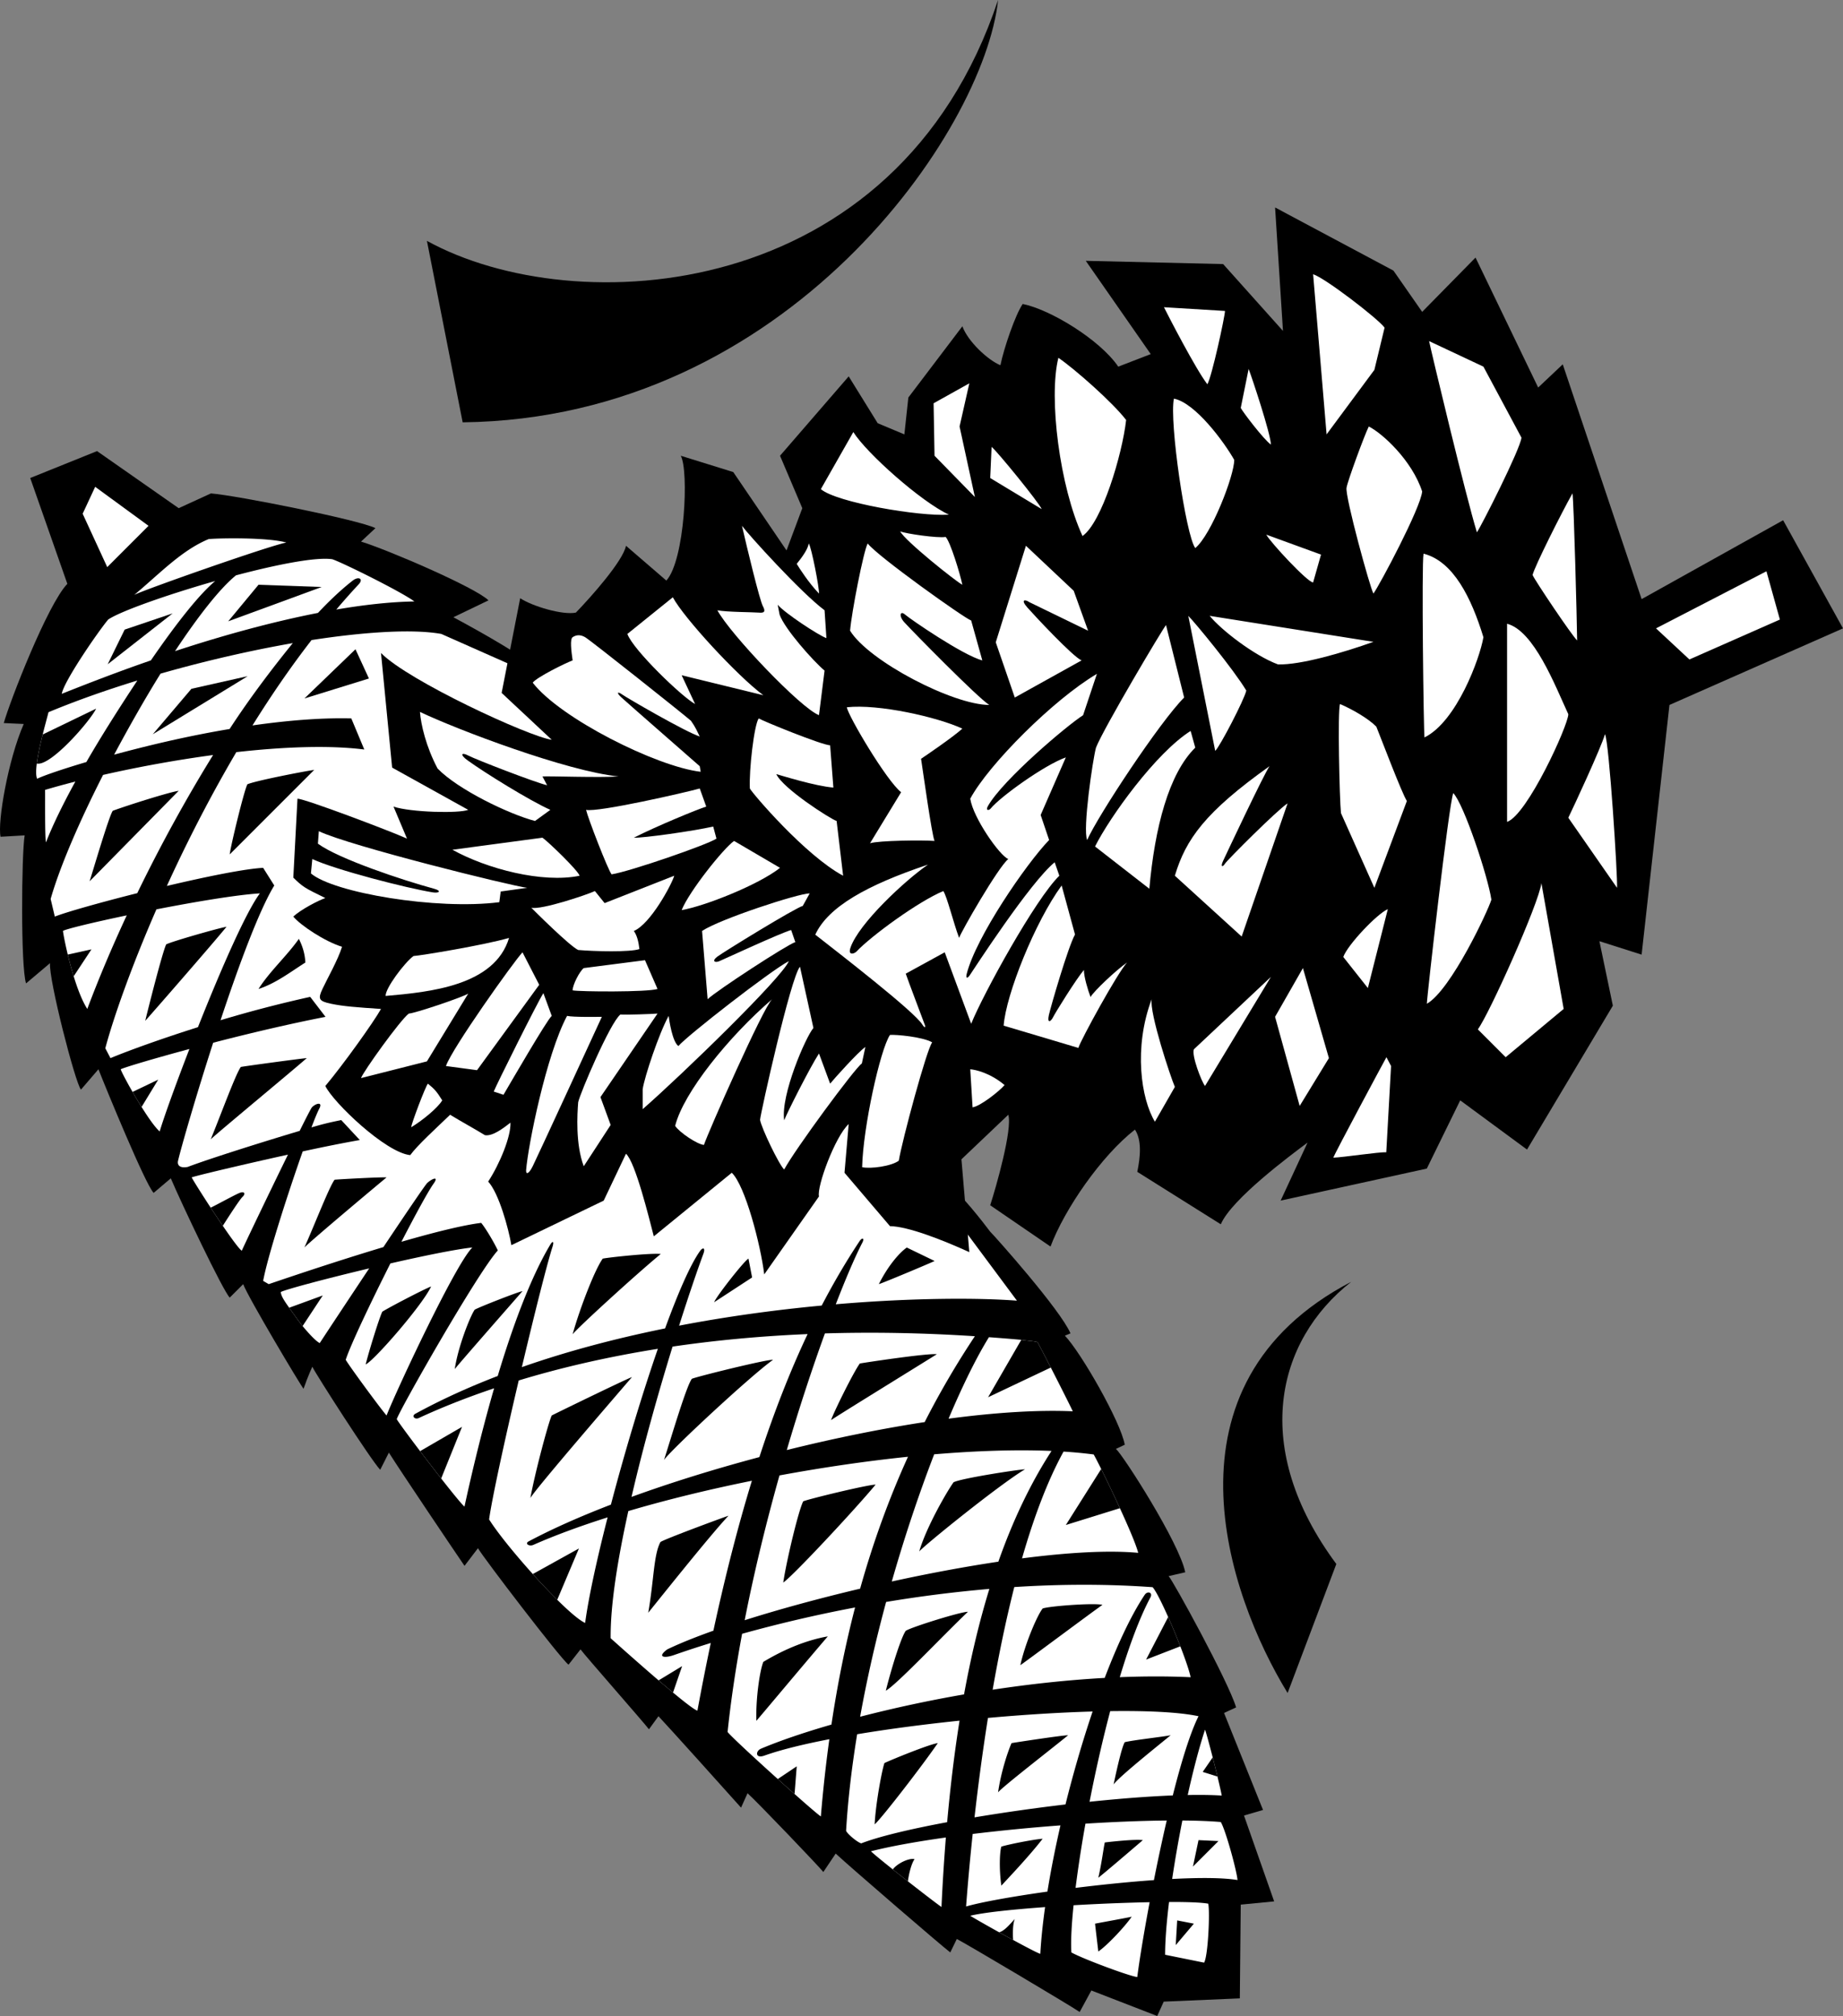 <svg xmlns="http://www.w3.org/2000/svg" width="397.216" height="434.398"><rect width="100%" height="100%" fill="#808080" stroke="none"/><path d="M92.013 51.898 99.716 91c70.14-.793 112.414-62.887 115.398-91-21.851 65.605-91.36 69.39-123.101 51.898m185.5 312.902 10.5-27.8c-18.489-24.93-13.079-48.008 3.203-60.8-42.285 22.081-26.707 67.386-13.703 88.6m-64.098-99.402c1.14 1.125 15.113 16.801 17.3 21.903l-1.202.5c3.496 3.672 12.039 18.574 12.902 23.5l-1.902.898c1.484 1.25 13.687 20.25 14.937 26.586l-3.586.828c.836.75 12.914 22.754 14.55 28.285l-2.6 1.2L272.215 390l-4.102 1.2 6.5 18.5-7.2.698-.198 20.2-16.403.703-1.398 3.097-14.2-5.5-2.515 4.633c-2.336-1.582-24.766-14.89-26.484-15.73l-1.403 2.898c-1.882-1.418-21.71-18.508-24.699-21.3l-2.664 3.968c-.918-1.168-14.172-15.035-16.336-16.969l-1.398 3.102c-1.567-1.785-16.774-18.668-17.801-19.7l-2.05 2.817c-.915-1.25-13.665-15.75-14.75-17.219l-2.587 3.301c-1.75-1.332-18.5-23.25-19.515-25.101l-2.899 3.8c-2.125-3.097-13.828-20.46-16.3-24.398l-1.868 3.7c-2.015-2.102-13.914-20.665-14.633-22.2 0 0-.89 1.871-1.89 4.738-.45-.398-12.059-19.875-13.008-22.539l-2.902 2.899c-1.45-1.45-10.403-20.278-12.7-25.7l-3.699 3.137c-1.754-1.758-10.254-22.457-11.898-26.637l-3.77 4.387c-1.25-1.5-6.98-23.773-6.664-27.25l-5.168 4.363c-1.18-3.636-.976-27.847-.3-31.898l-5.2.3c-.66-3.284 1.613-16.538 5-24.3l-4.3-.2c1.285-4.605 9.417-25.562 13.699-30l-8-22.8 14.402-5.8 17.598 12.3 6.945-3.18c5.422.418 31.902 5.688 35.457 7.48l-3.102 2.9c5.72 1.75 24.711 9.91 27.465 12.663L97.716 133c6.898 3.7 15.148 8.45 18.648 11.45l-4 2c3.649 1.585 21.5 12.25 24.5 14.75l-4.25 1.5c4.75 2.75 13.18 9.788 14.863 12.347l-2.812 1.805c2.5 1.75 19.414 15.398 21.914 17.898l-3.75 1.75c2.324 2.84 14.46 14.238 16.96 16.238l-2.44 2.274c2.94 2.226 12.87 14.578 16.046 16.824l-2.824 1.996c3.5 1.75 13.043 17.867 15.543 19.367l-2 1.75c3 2.25 7.774 8.414 9.3 10.45"/><path fill="#fff" d="m17.813 110.7 2.7-5.802 11.5 8.403-8.899 8.898-5.3-11.5m43.902 6.199c-3.91.758-31.32 10.41-32.801 11.301 5.445-4.523 10.18-9.617 16.07-12.043 2.774-.23 12.668-.36 16.73.742M32.513 142.3c-6.461 2.227-12.68 4.606-19.2 7.2.438-2.691 7.883-13.48 10-16 2.536-1.75 12.614-5.328 23.067-8.305-3.438 2.89-8.238 8.934-13.867 17.106m43.492-17.188c1.308-1.015 2.394-.375 1.304.79a154.554 154.554 0 0 0-4.828 5.44c6.164-1.058 11.852-1.667 16.832-1.745-2.867-2.125-15.671-8.453-17.699-9.098-3.523-.523-11.906 1.129-20.75 3.469-3.437 2.777-8.137 8.781-13.14 16.336 10.77-3.547 21.277-6.375 30.808-8.239 2.61-2.773 5.121-5.12 7.473-6.953M9.915 181.5c1.312-3.406 3.574-8.094 6.324-13.09a170.76 170.76 0 0 0-6.523 1.79c.027 1.687-.067 10.41.199 11.3m1 12.2c2-7.024 6.328-16.97 11.3-26.727a273.276 273.276 0 0 1 23.712-4.286c-5.727 9.258-11.317 19.407-16.344 29.766-8.066 2.031-15.29 4.074-17.77 5.047l-.898-3.8m4.965 16.663a80.401 80.401 0 0 1-1.27-4.66c-.629-2.601-1.004-4.668-1.039-5.121.781-.441 6.535-1.832 13.746-3.344-3.136 6.739-6.011 13.52-8.504 20.16-1.105-1.714-2.105-4.347-2.933-7.035m6.816 15.512c1.719-6.445 5.485-17.254 11.016-29.934 8.363-1.629 17.265-3.129 22.3-3.441-3.074 4.121-8.609 16.89-13.347 28.828-7.637 2.418-14.785 4.973-18.852 6.672l-1.117-2.125"/><path fill="#fff" d="m110.934 143.61-1.843 1.456 20.168 14.176-2.524 2.184 16.977 12.605-2.86 2.184 20.84 17.816-2.687 2.524 16.304 15.797-2.351 1.683 15.46 16.973-2.519 1.683 15.125 18.825-2.351 1.175 20.504 27.57c-7.977-.62-22.16-.66-39.043.778 2.258-5.844 4.242-10.406 5.699-13.23.566-1.094-.02-1.211-.594-.344-2.86 4.308-5.566 8.914-8.137 13.848-9.668.906-20.12 2.296-30.738 4.332 2.098-6.61 3.969-12.067 5.227-15.465.5-1.344-.102-1.48-.727-.606-2.062 2.89-4.715 8.985-7.52 16.664-10.382 2.106-20.867 4.836-30.87 8.34 2.718-11.484 5.437-22.281 6.593-25.887.375-1.168.098-1.468-.515-.43-4.356 7.344-8.196 17.962-11.278 28.223-6.144 2.364-12.066 5.04-17.613 8.067-1.11.496-.297 1.406.582 1.004 4.758-2.203 10.18-4.375 16.25-6.414-3.07 10.605-5.293 20.472-6.387 25.492-.562-.461-2.62-2.988-5.023-6.055a496.256 496.256 0 0 1-4.54-5.894c-2.546-3.356-4.687-6.266-5.03-6.883.363-1.567 17.402-31.574 21.78-36.364-.632-1.378-2.394-4.464-3.577-5.937-3.977.477-10.399 2.11-17.196 4.07 3.047-5.906 5.774-10.902 6.907-12.492 1.273-1.785-.344-1.094-1.336-.183-.43.394-4.7 6.703-9.461 13.824-11.899 3.57-23.738 7.664-24.715 7.98l-1.2-.699c.954-5.207 5.247-18.617 8.528-27.902 4.54-.98 8.305-1.743 12.305-2.45l-4-4.3c-2.926.586-4.344.972-6.422 1.578.73-1.926 1.32-3.348 1.672-4.012.886-1.664-.836-1.125-1.578-.3-.188.21-1.207 2.195-2.637 5.062-7.441 2.219-19.332 5.945-24.133 7.77-1.75.327-2.336-.41-2.05-1.442.679-2.863 3.753-13.578 7.542-25.324 7.867-2.04 16.305-4.032 24.215-5.578l-3.3-4.301a269.29 269.29 0 0 0-19.325 5.031c3.926-11.812 8.332-23.719 11.582-29.031L56.716 187c-3.883.188-12.23 1.887-20.754 3.898 4.176-9.14 9.195-19.027 14.972-28.832 10.153-1.14 19.973-1.527 27.579-.566l-2.797-6.7c-6.559-.167-13.914.458-21.301 1.512 3.977-6.378 8.14-12.472 12.73-18.394 11.61-1.79 21.914-2.414 27.97-1.32l15.82 7.011"/><path fill="#fff" d="M30.513 238.523a101.288 101.288 0 0 1-1.942-3.238c-1.375-2.39-2.437-4.445-2.558-4.887.882-.437 7.125-2.296 14.812-4.367-3.07 7.934-5.558 14.883-6.41 17.77-.984-.86-2.461-2.969-3.902-5.278M9.169 158.395c-.5 2.035-1.004 4.289-1.238 6.125-.188 1.472-.207 2.675.082 3.28 1.308-.655 5.46-2.081 10.601-3.6 3.254-5.653 7.297-11.985 10.985-17.563-6.747 2.07-13.258 4.37-19.145 6.824-.23.926-.758 2.812-1.285 4.934m53.937-19.821c-9.093 1.586-18.941 3.844-28.504 6.578-3.308 5.313-6.89 11.625-10 17.453 7.196-1.94 15.586-3.972 24.887-5.527 4.403-6.77 9.348-13.246 13.617-18.504M45.407 260.223a262.78 262.78 0 0 0 2.613 3.91c1.872 2.742 3.543 5.031 4.094 5.367.434-1.04 5.738-12.113 9.95-20.707-9.255 2.039-20.02 4.582-20.75 4.906.238.504 2.027 3.367 4.093 6.524M83.313 305c2.086-5.32 14.895-32.754 18.5-36.2-3.593.384-10.507 1.798-17.671 3.438-4.32 8.575-8.645 17.68-9.63 20.762.77 1.363 7.587 10.633 8.801 12m-20.984-23.215c.715 1.012 2.094 2.98 2.89 3.945 1.493 1.81 2.95 3.317 3.696 3.668.477-.746 5.437-8.261 10.656-16.093-9.316 2.215-17.949 4.515-19.058 5.093.074.766.507 1.543 1.816 3.387m82.727 82.918a310.474 310.474 0 0 1-2.993-2.523c-4.703-4.028-9.761-8.567-10.449-9.18-.082-7.055 1.488-16.89 3.809-27.406 8.238-2.43 17.289-4.645 26.629-6.531-2.996 9.785-5.75 20.511-8.297 32.308-3.93 1.399-7.309 2.758-9.942 4.027-2.3 1.704-.613 1.946 1.426 1.23a213.881 213.881 0 0 1 7.953-2.608 593.066 593.066 0 0 0-2.879 14.578c-.59-.141-2.675-1.754-5.257-3.895m-24.957-19.993a135.47 135.47 0 0 1-5.266-5.542c-3.895-4.324-7.652-8.95-9.418-11.77.613-4.503 3.418-17.312 6.383-29.945 8.785-2.668 18.781-5.031 29.988-6.816-3.543 10.226-7.195 22.457-10.117 33.57-6.758 2.605-12.832 5.3-17.856 7.992-.675.5.305 1.055 1.13.688 4.66-2.059 10.074-4.051 16.015-5.934-2.348 9.172-4.129 17.375-4.844 22.746-1.219-.531-3.441-2.441-6.015-4.988m106.375-50.043c1.843 3.59 3.953 7.777 4.742 9.43-7.664-.336-16.86.277-26.774 1.593 3.137-7.41 6.153-13.464 8.703-17.558 2.301.168 4.618.351 6.97.566.835.164 2.75.25 3.5.5.503.906 1.62 3.051 2.859 5.469m10.863 21.863a314.61 314.61 0 0 1 4.031 8.446c1.832 3.984 3.504 7.875 3.945 9.62-6.453-.597-15.242-.074-25.039 1.192 2.492-8.68 5.45-16.648 8.95-23.008a96.89 96.89 0 0 1 6.492.617c.215.352.812 1.512 1.62 3.133m14.434 31.899a143.455 143.455 0 0 1 2.621 6.308c1.079 2.774 1.938 5.282 2.223 6.66-4.96-.23-10.09-.214-15.273-.008 2.058-6.824 4.297-12.859 6.601-17.187.586-1.102-.636-1.45-1.226-.563-2.86 4.278-5.824 10.57-8.625 17.907-8.07.445-16.242 1.343-24.149 2.543 1.293-7.383 2.836-14.914 4.664-22.121 9.782-.625 19.82-.692 29.809.03.648.68 1.96 3.29 3.355 6.43m6.543 21.371c-1.812 3.63-3.738 9.919-5.546 17.071-5.364.211-11.532.692-17.938 1.363 1.262-6.476 2.77-13.183 4.45-19.53 8.097-.11 14.866.214 19.034 1.097m3.055 8.875c.352 1.383.711 2.824 1.023 4.117.461 1.906.825 3.496.922 4.105-2.097-.136-4.582-.168-7.328-.117 1.203-5.414 2.5-10.367 3.73-14.082.22.531.923 3.13 1.653 5.977m5.348 26.422c-3.14-.52-8.2-.532-14.082-.227a263.44 263.44 0 0 1 2.199-12.601c3.18.023 5.996.128 8.281.328 1.086 1.851 3.45 10.566 3.602 12.5m-7.203 17.8-8.399-1.699c0-3.066.317-7.012.848-11.37 3.972-.013 7.043.1 8.453.37.383 1.918-.05 11.332-.902 12.7m-28.598-2.199c-.152-2.329.023-5.856.469-10.169a446.298 446.298 0 0 1 16.394-.656c-1.281 6.824-2.242 12.742-2.664 16.125-1.5-.117-11.664-3.883-14.2-5.3m-12.542-2.677c-.988-.535-2.02-1.101-3.02-1.66-2.753-1.527-5.304-2.984-6.238-3.562 2.676-.684 8.89-1.344 16.13-1.871-.5 3.582-.86 6.976-1.028 10.07-.5-.125-3-1.43-5.844-2.977m-22.692-12.644a776.314 776.314 0 0 1-3.261-2.574c-2.34-1.868-4.266-3.442-4.703-3.907 4.277-1.086 9.883-2.09 16.144-2.968-.398 4.957-.71 9.953-.945 14.968-.504-.308-3.816-2.843-7.234-5.52m-13.325-10.886c.399-6.781 1.235-13.777 2.383-20.808 6.781-1.13 14.363-2.125 22.07-2.926-1.132 7.129-2.007 14.449-2.671 21.875-8.032 1.496-14.739 3.097-18.524 4.566-1-.332-3-2.082-3.258-2.707m-11.106-7.929a546.03 546.03 0 0 1-3.616-3.227c-4.903-4.41-10.04-9.164-10.82-10.137.722-6.922 1.804-14.039 3.128-21.16a297.666 297.666 0 0 1 24.348-5.672c-2.102 8.106-3.785 16.504-5.094 25.235-6.023 1.738-11.207 3.52-15.176 5.191-1.207.508-1.277 2.207.723 1.496 3.465-1.238 8.309-2.434 14.004-3.535-.75 5.418-1.36 10.96-1.832 16.644-.57-.378-2.84-2.332-5.664-4.836m55.383-73.922c-4.621 7.122-8.39 15.153-11.461 23.864-7.414 1.105-15.242 2.578-22.965 4.266 2.82-9.891 5.976-19.215 9.133-27.403 9.133-.765 17.754-1.05 25.293-.726m-16.524-24.719a185.963 185.963 0 0 0-10.82 18.5c-9.602 1.469-19.734 3.547-29.719 6.027 2.746-9.332 5.594-17.898 8.219-25.133 10.105-.304 20.887-.136 32.32.606m-74 34.625c2.559-11.063 5.836-22.633 8.844-32.39 8.96-1.313 18.668-2.255 29.105-2.696-3.761 7.965-7.21 16.75-10.394 26.508-9.66 2.57-19.055 5.488-27.555 8.578m24.39 26.566c2.09-10.664 4.708-21.27 7.497-31.195 9.258-1.711 18.66-3.09 27.7-4.023-4.134 9.09-7.548 18.539-10.317 28.425-8.946 2.114-17.52 4.461-24.88 6.793m24.884 20.797c1.5-8.344 3.422-16.687 5.597-24.73a281.18 281.18 0 0 1 22.254-2.809c-2.222 7.219-4.015 14.832-5.457 22.727a284.762 284.762 0 0 0-22.394 4.812m27.546.258c7.82-.703 15.575-1.184 22.555-1.383-2.152 6.36-4.144 13.203-5.844 20.027a417.01 417.01 0 0 0-19.605 2.782c.73-6.48 1.684-13.801 2.895-21.426m-4.715 40.629a517.79 517.79 0 0 1 1.425-15.629 417.778 417.778 0 0 1 18.915-1.844c-1.122 4.887-2.075 9.7-2.809 14.266-7.77 1.094-14.363 2.289-17.531 3.207m23.597-4.007a268.781 268.781 0 0 1 2.13-13.837c6.269-.394 12.277-.633 17.515-.68a413.196 413.196 0 0 0-2.754 12.84c-5.418.383-11.29.985-16.89 1.676"/><path d="M65.813 207.398c-3.3 2.102-6.398 4.5-10.097 5.7 2.398-3.797 6.097-7.098 8.699-10.797.8 1.597 1.3 3.199 1.398 5.097M55.716 126l13.613.484-20.14 7.391zm-28.848 9.664 10.344-3.5-14 10.965zm14.387 12.754 12.133-2.723-20.454 12.52zm24.359 2.082 11-10.602 2.899 6.301zm-56.633 7.871 11.735-5.672c-1.313 2.715-9.867 12.524-12.785 11.82.234-1.835.738-4.09 1.238-6.124M24.313 174.7c3.141-1.16 12.16-4.016 14.2-4.302l-19.2 19.5c.512-1.554 4.235-14.27 5-15.199m29-5.699c1.63-.754 12.633-2.883 14.403-3.102l-18.203 18.2c.14-1.543 3.02-13.52 3.8-15.098m-17.5 34.5c.93-.57 11.618-3.61 13-3.8-2.66 3.308-16.582 19.253-17.511 20.26.62-2.565 3.66-14.648 4.511-16.46m-21.203 2.203c.352 1.45.778 3.063 1.27 4.66l3.832-5.8-5.29 1.167m14.149 29.555c.606 1.05 1.27 2.168 1.942 3.238l3.586-5.886-5.528 2.648m23.344-5.387c1.066-.195 12.773-1.793 14.2-1.898-3.243 2.848-19.575 16.363-20.7 17.5 1.984-4.773 5.418-14.215 6.5-15.602m-6.508 30.325a262.78 262.78 0 0 0 2.613 3.91s3.512-5.555 4.247-6.238c.73-.684.414-1.23-.555-.88-.969.352-4.95 2.567-6.305 3.208m26.707-6.023c.559-.079 9.867-.59 11.2-.5-2.555 2.113-16.282 13.62-17.7 15.1 2.313-5.21 5.399-13.179 6.5-14.6m-9.785 27.585c.715 1.012 2.094 2.98 2.89 3.945l4.344-6.59-7.234 2.645m20.063.855c1.324-.855 8.757-4.742 10.523-5.44-1.813 3.964-12.313 16.023-14.102 16.8.704-2.883 2.957-10.113 3.579-11.36m19.921-.44c1-.571 9.184-3.778 10.301-4-1.758 2.03-13.367 15.238-14.601 16.8.71-4.816 3.304-11.375 4.3-12.8m27.602-11c1.55-.302 10.387-1.235 12.5-1-5.117 4.198-17.719 15.702-19 17.3 1.594-5.715 4.871-14.137 6.5-16.3m-39.371 41.484a496.256 496.256 0 0 0 4.539 5.894l4.496-11.129-9.035 5.235M118.915 305c.918-.488 15.504-7.582 17.293-8.281-2.723 3.187-21.078 24.402-21.895 26.082.977-5.473 3.95-16.52 4.602-17.801m-4.082 34.168a135.47 135.47 0 0 0 5.266 5.543l4.675-11.055-9.941 5.512m34.281-42.07c1.012-.457 15.945-4.164 17.5-4.098-4.898 3.484-22.426 19.805-23.5 21.598 1.727-5.438 4.832-15.95 6-17.5m-6.762 35.16c1.176-.73 12.993-5.094 14.66-5.66-4.085 4.336-15.89 19.191-17.296 20.902 1.234-7.078 1.156-12.523 2.636-15.242m-.289 29.922c1.032.879 2.047 1.738 2.993 2.523l1.96-5.695-5.132 3.11m12.031-81.52 8.187-5.344-.789-4.055c-.843.399-6.879 8.059-7.398 9.399m41.527-11.785 6 2.898c-2.316 1.039-10.925 4.644-12.027 4.988 2.008-4.012 4.469-6.812 6.027-7.887M179.114 306c1.535-1.063 16.664-10.371 22.8-14.2-1.952-.253-15.39 1.778-16.6 2-1.434 1.985-5.598 10.438-6.2 12.2m41-17.3c.836.163 2.75.25 3.5.5.504.905 1.621 3.05 2.86 5.468l-13.512 6.402 7.152-12.37m-47 34.8c1.121-.496 13.902-3.594 15.602-3.602-4.371 5.282-17.782 19.657-19.903 21.102.68-4.621 3.258-15.45 4.301-17.5m-8.601 34.598c4.914-2.965 9.64-4.746 13.902-5.5-4.57 5.32-14.023 16.617-15.402 18.203-.133-4.793.722-10.735 1.5-12.703m3.121 25.238a546.03 546.03 0 0 0 3.617 3.226l.465-5.964-4.082 2.738m24.785 19.469c1.039.824 2.156 1.707 3.262 2.574.171-1.5.75-3.86 1.433-4.781-1.183-.297-3.695.894-4.695 2.207m-1.805-22.907c1.442-.707 9.828-4.117 11.5-4.3-2.992 4.406-12.152 16.285-13.601 17.5.187-4.07 1.449-11.203 2.101-13.2m4.602-28.5c1.183-.789 11.925-4.144 13.398-4.097-5.45 5.176-15.41 15.758-17.7 17 1.52-5.992 3.427-11.723 4.302-12.903m10.297-32c1.46-.828 13.863-2.75 15.402-2.8-5.309 3.136-21.55 16.246-22.8 17.703 1.55-5.313 6.015-12.985 7.398-14.903m31.824-2.867a314.61 314.61 0 0 1 4.031 8.446l-11.652 3.62 7.62-12.066m-12.62 30.067c1.156-.5 10.953-1.254 12.898-.797-2.953 2.086-16.348 12.09-17.7 13 .981-4.535 3.642-10.77 4.802-12.203m-6.703 29c1.082-.192 10.71-1.66 12.203-1.7-3.567 2.918-13.961 10.954-15.102 12.301.649-4.558 2.195-9.02 2.899-10.601m-2.2 22.3c1.504-.472 6.73-1.523 8.903-1.699-2.653 3.48-7.528 8.633-8.903 10.102-.515-3.742-.336-7.305 0-8.403m-.461 18.465c1 .559 2.032 1.125 3.02 1.66-.121-.921-.129-3.46.344-4.523-1.008 1.035-2.14 2.52-3.364 2.863m20.661-1.863c1.37-.266 6.812-1.246 7.902-1.5-1.79 2.543-5.535 6.387-7.2 7.5-.378-3.242-.511-4.246-.702-6m2.101-17.5c1.602-.188 6.48-.727 8.2-.5-1.622 1.39-8.555 7.34-9.598 8.098.746-3.207 1.12-6.391 1.398-7.598m4.301-21.602c1.734-.449 8.187-1.152 9.898-1.5-2.8 2.297-11.222 9.028-12.3 10.602 1.023-4.883 1.914-8.34 2.402-9.102m9.355-26.968a143.455 143.455 0 0 1 2.621 6.308l-7.378 2.86 4.757-9.168m9.598 30.246c.352 1.383.711 2.824 1.023 4.117l-3.175-.992 2.152-3.125m-3.055 17.824 4.301.2-5.5 5.5zm-4.597 17.3 3.597.7-3.91 4.621zm0 0"/><path d="m353.813 129.098 30.5-17 12.903 23.3-37.403 16.5-6 53.801-9.097-2.898 2.898 13.898-18.5 31-14.398-10.601-7.203 14.703-31.5 6.898 5.8-12.5c-3.62 2.696-16.382 12.164-18.699 17.602l-18-11.301c.695-3.336.98-6.836-.5-9.102-7.262 5.66-15.18 17.141-18.2 25.2l-13-8.899c1.267-3.886 4.84-16.422 3.9-19.5l-10.098 9.602 1.699 20c-5.922-2.707-13.293-5.551-17.102-5.602l-9.8-11.5.902-10.5c-2.934 2.684-6.922 13.531-6.402 15.602l-11.797 16.797c-.793-6.434-4.114-19.168-7-21.899l-16.801 13.7c-1.074-4.122-3.969-15.958-6-17.801l-4.8 10.101-19.9 9.602c-.616-3.617-2.695-11.211-5-13.703 2.512-3.828 4.946-9.793 4.798-12.7-1.75 1.38-3.895 2.954-5.5 2.7-2.137-1.32-5.098-2.926-7.5-4.399-3.204 3.078-7.04 6.563-8.598 8.7-5.309-.54-16.574-11.333-18.3-14.899 3.894-4.64 10.472-13.844 12-16.602-5.161-.347-8.095-.554-10.774-1.12-2.684-.563-2.844-1.067-1.828-3.223 1.015-2.16 3.37-6.32 4.203-9.055-3.723-1.133-8.985-4.645-10.5-6.5 1.695-1.59 5.414-3.469 6.898-4-4.402-2.14-4.847-2.379-6.898-4.402l.898-17c1.598-.004 20.18 7.039 23.602 8.601l-2.903-6.898c3.645 1.238 14.106 1.5 16.102.699l-16.402-9.102-2.399-24.699c5.809 5.973 31.93 18.047 36.8 18.7l-10.8-10.098 4-20.403c2.57 1.715 9.121 3.684 12 3.102 3.149-3.258 10.156-11.09 10.8-14.402l8.7 7.5c3.985-4.383 4.89-23.723 3.102-26.899l11.32 3.516 11.477 16.883 3.402-9.098-4.8-11.3 14.8-17.102 6.25 10.093 5.75 2.407.855-7.942 11.645-15.355c1.2 3.312 5.566 7.328 8.2 8.398.76-3.746 3.218-10.879 4.8-13.199 5.86 1.156 16.605 7.645 20.598 13.5l7-2.7-14-20.1 29.601.698 12.899 14.403-1.7-26.602 25.5 13.602 6.2 8.898 11.5-11.699 13.5 28 5.3-5 17 50.598"/><path fill="#fff" d="m356.915 135.398 23.8-12.3 2.9 10.402-19.5 8.598-7.2-6.7M332.216 190.3l4.797 27.098-12.5 10.403-6-6c2.437-3.266 13.101-27.016 13.703-31.5m5.797-14.101 10.5 15.1c.187-1.937-1.715-31.687-2.598-33.1-.8 2.835-6.836 15.835-7.902 18m-7.7-52.302c.465 1.137 8.485 13.067 9.602 14.102-.05-4.3-.7-29.516-1-31.7-2.3 4.063-8.234 15.884-8.602 17.598m-22.3-50.398 11.703 5.5 8.199 15.3c-.215 2.4-8.652 19.063-9.602 20.4-2.363-7.665-9.898-39.15-10.3-41.2m-25-14.402 2.902 34.5 10.3-13.899 2.2-9.101c-1.465-1.985-12.918-10.766-15.402-11.5m7.203 46c-.352 1.851 5.113 21.75 5.797 22.8 1.351-1.863 10.187-18.449 10.5-22-2.184-6.68-8.543-12.52-11.5-14-.891 1.735-4.614 11.852-4.797 13.2m16.597 14.202c-.449 2.313.016 38.216.2 39.598 6.93-3.402 11.937-17.035 12.703-21.597-2.582-8.442-6.465-16.371-12.903-18m18 15.097v42.7c4.383-1.52 13.164-20.782 13.2-23.2-2.93-6.37-7.407-17.976-13.2-19.5m-11.597 36.5c-.938 2.301-5.688 43.887-5.688 45.387 5.25-3 13.301-20.289 13.903-22.437-.73-4.985-5.95-20.664-8.215-22.95M298.813 227.8c-.601 1.06-11.113 20.65-11.449 21.65 2.25-.087 9.832-1.25 11.414-1.165l1.035-18.586-1-1.898m-24-8.703 6-10.5L286.415 228l-6.3 10.3-5.302-19.202m14.7-12.898 5.3 6.698 4.301-17c-2.332 1.004-8.676 7.692-9.601 10.301m13.703-33.601-7 18.703-7.203-16.102c-.313-3.086-.75-22.164-.2-23.5 2.715 1.164 6.184 3.18 7.825 4.883 1.062 2.617 5.425 14.168 6.578 16.016m-42.5-39.898 35.297 5.6c-6.52 2.333-15.72 5.012-20.57 4.864-5.079-1.879-12.212-7.379-14.727-10.465m12.199-17.499 11.8 4.3-1.702 6c-1.149.035-9.215-8.637-10.098-10.3m-5.5-27.302 1.7-8.398c.663 1.7 4.765 13.984 4.8 16.3-1.637-1.187-6.117-7.116-6.5-7.902M250.864 66.2l13.149.8c.015 1.113-2.864 14.316-3.797 15.8-2.516-3.265-8.438-14.765-9.352-16.6m6.449 159.898 16.602-15.598-14.2 23.5c-.738-.883-2.948-6.613-2.402-7.902m-8.398 15.602 4.3-7.5c-.937-2.13-5.503-15.919-5-18.9-3.94 10.454-2.284 21.505.7 26.4M216.313 221l16.102 4.8c.531-1.757 8.488-16.273 10.5-18.402-2.293 1.57-7.18 6.176-7.875 7.434-.559-1.469-1.453-4.406-1.426-5.832-1.644 1.922-6.133 9.137-6.644 10.172-.516 1.035-1.313 1.387-.914-.43.398-1.816 4.171-14.797 5.636-17.379l-2.879-10.562c-5.75 7.863-11.992 23.457-12.5 30.199m-21.097-11.2 8.398-4.6 5.7 15.398c2.628-6.504 13.863-26.914 19-31.899l-1-2.898c-5.325 4.324-17.493 23.16-18.34 24.39-.458.66-.875.684-.63-.312 1.989-7.961 12.805-23.73 17.77-28.879l-1.824-5.39 5.426-12.41c-4.657 1.66-14.133 8.491-16.192 11.01-.398.493-1.18.493-.582-.554 3.258-5.687 17.008-17.324 20.492-19.543l2.98-8.914c-9.37 5.531-23.335 19.531-27.3 26.899.637 4.172 6.399 12.34 8.2 13-2.235 1.816-10.239 15.785-10.598 17-1.2-3.18-2.606-8.922-3.403-10.098-5.402 2.242-15.593 9.71-18.71 13.027-.47.496-1.895.946-1.31-.8 1.759-5.223 11.876-14.622 16.72-17.926-13.215 4.426-21.567 9.137-24.297 15.097 4.933 3.864 21.433 16.602 23.097 19.403.352.59.79.8.5 0-.285-.805-3.722-9.82-4.097-11m72.398-8.001 9.899-28.702c-2.297 1.5-13.008 12.222-13.504 13.011-.496.79-1.016.739-.407-.586.614-1.324 8.813-18.722 10.012-20.425-13.898 9.902-18.043 15.738-20.398 23.601l14.398 13.102m-31.601-19.403 11.703 9.102c1.172-13.207 4.199-24.8 9.898-30.402l-1-3.598c-7.484 4.727-17.41 18.52-20.601 24.898m15.3-47.698 3.903 15.6c-5.246 5.243-18.54 25.387-20.903 30.7-1-2.3 1.2-17.3 1.903-19.902 1.597-4.098 14.597-26 15.097-26.399m4.801-1.999 5.8 29.1c1-.902 6.286-11.066 6.7-13-2.785-4.636-11.101-14.702-12.5-16.1m-3.101-46.802c-1.04 4.852 2.574 29.497 4.601 32.2 3.465-2.852 8.399-15.598 8.399-19-2.2-3.899-8.399-12.297-13-13.2m-24.899-8.8c3.598 2.46 11.746 9.668 14.602 13.402-.864 7.54-5.223 22.07-9.403 25-4.918-10.652-7.347-29.797-5.199-38.402M201.415 98.2l-.2-11.302 7.7-4.3-2.102 9.3 3.301 15.2-8.7-8.899M213.415 103l.3-6.7c1.098.798 10.298 12.098 10.798 13.4l-11.098-6.7m-36.5 2.398 7-12.3c2.898 4.601 14.598 15 20.598 17.8-6.32.434-24.204-2.613-27.598-5.5m17.098 9.102c1 2 12 10.797 13.402 11.5-.5-2.402-2.602-9.3-3.602-10.3-1.699.3-8.597-.7-9.8-1.2m-19.7 2.598c.602.902 2.301 9.703 2.2 10.8-2.2-2.3-4.2-5.398-4.797-6.398 1.297-1.602 2.398-3.2 2.597-4.402m12.7 0c2 2.703 21.101 16.3 22.3 16.601l2.403 8.602c-4.203-1.102-15.598-8.946-16.649-9.875-1.054-.926-1.414.285-.152 1.672 1.707 1.879 15.867 16.304 18.3 17.8-7.792 0-25.952-9.421-30-16 .298-3.8 2.9-17.199 3.798-18.8m46.101 25.202-14.398 8-4.102-11.902 6.5-20.8 10.3 9.703 3.099 8.597-12.676-6.156c-.922-.644-1.93-.566-.426 1.145 1.504 1.71 9.902 10.71 11.703 11.414"/><path fill="#fff" d="M182.513 152.398c6.816-.753 19.468 2.09 24.902 4.602-2.102 1.898-8 5.898-8.902 6.5.402 2.598 2.3 16.3 2.902 17.7-2.602-.2-12-.102-13.902.5l6.703-11c-3.102-2.4-11.403-16.4-11.703-18.302M158.216 181.2l9.898 5.8c-4.598 3.645-16.262 8.273-21.2 9.098 1.599-4 9-13.297 11.302-14.899m5.297-26.399c1 .598 13.5 5.7 15.402 5.798l.7 9.101c-3.9-.3-11.2-2.601-12.302-2.898 1.403 3.097 11.7 9.699 13 10.097l1.403 11.801c-8.203-4.398-19.602-17.8-20.102-18.8-.2-3.899.899-13.598 1.899-15.098m45.601 75.597.5 8.2c1.602-.2 5.7-3.399 6.899-4.797-3.098-2.602-6.2-3.301-7.399-3.403M191.813 223c-2.117 3.176-5.8 19.898-6 28.5 1.801.398 6.301-.2 7.903-1.402.699-4.297 6-24 7.199-25.5-2.102-1.2-7.8-1.7-9.102-1.598m-16.5-1.5-2.898-13.2c-2 2.298-8.5 31.598-8.602 33 .301 1.798 4.102 9.7 5.2 10.7 2.3-4.3 15.273-21.906 16.738-22.852l.762-3.55c-1.5 1-6.797 6.902-7.598 7.902l-2.402-6.5c-1.899 2.898-7 13-7.5 14.398-.797-5.398 4.601-17.898 6.3-19.898m-23.597 25.2c.898-2.7 12.699-29.5 14.699-31.4-9.293 8-19.102 20.09-20.902 27.298.902 1.402 4.8 4 6.203 4.101M138.513 234.7v4.3c8.457-7.395 30.086-28.363 31.5-31.902-4 2.101-22.098 16.203-23.797 18.3-1.301-.898-2-5.597-2.102-6.5-2.101 3.801-5.2 13.102-5.601 15.801m-12.7 16.601 5.801-8.902-2.2-6 12.302-18c-1.203.102-6.801.301-8 .2-2.203 1.703-8.7 17-9.102 18.902-.2 2.598-.601 9 1.2 13.8m3.902-32.202c-1.02.011-6.203.101-7.5-.2-4.485 8.407-8.39 27.844-8.82 33.192-.083 1.008.519 1.008 1.417-.79.903-1.8 13.801-29.8 14.903-32.202m-10.801-.2-1.8-4.898c-1.2 1.8-10.302 20.102-10.7 21.2l2.098.698c1.3-2.199 9.402-16.199 10.402-17M96.114 229.7l6.7.898 13.402-18.399-3.602-7c-1.898 2-15.2 20.7-16.5 24.5M77.813 232.3l14.2-3.6 8.902-14.602c-1.5.902-11.7 4.3-12.8 4.3-1.802 1.301-9.9 12.602-10.302 13.903m14.403 1.199c-.602.8-3.5 8.5-3.602 9.398 2.2-1.3 5.7-4.097 6.7-5.8-1.15-1.852-1.66-2.457-3.098-3.598m-9.102-18.902c9.559-.828 23.5-2.2 26.602-12.5-5.602 1.601-19 3.8-20.602 3.902-2 1.5-6.101 7-6 8.598m40.301-1.2c1.598.301 16.098.403 18.3-.3l-2.702-6.2-13.2 1.7c-.898.703-2.398 3.601-2.398 4.8"/><path fill="#fff" d="m151.313 200.598 1.2 14.703c2-1.903 17.203-11.801 18.902-12.301l-.902-2.602c-2.2.602-14.586 6.332-15.493 6.715-.906.387-1.691-.004-.449-.957 1.242-.957 16.852-10.547 18.446-10.953l1.496-2.703c-2.399 0-19.297 5.5-23.2 8.098m-36.8-5c.574.574 8.203 8.203 10.101 9.101 3.399.301 11.2.5 13.2-.199-.2-1.602-.5-2.902-1.2-3.902 3.602-1.5 8.2-10.098 8.7-11.899l-15 5.899-2.098-2.598c-1.703.8-11.5 4.098-13.703 3.598M68.52 181.79l.196-2.692c6.699 3.203 41.5 11.8 44.898 12.203l-5.7.797-.3 2.3c-13.539 1.735-35.758-2.046-40.601-6.199l.3-3.101c4.903 2.3 20.403 6.3 25.989 7.187 1.316.207 1.996-.316.207-.8-6.637-1.794-20.512-6.407-24.989-9.696m28.993 1.309 19.402-2.598c1.398 1 7.7 7.098 8 8.2-8.055 1.652-20.008-1.497-27.402-5.602m28.8-8.598c.403 1.8 4.7 12.898 5.5 13.898 3.903-.597 20.7-6.398 22.602-7.699l-.7-2.601c-4.402 1-15.202 2.5-17.1 2.402 4.698-2.402 13.898-6.2 15.6-6.7l-1.402-3.902c-2.8.801-22 5.2-24.5 4.602m-35.8-21.102c8.07 3.848 31.703 12.801 42.8 13.903-3.898.297-15-.102-16.398 0l1 1.898c-2.602-.601-15.387-5.554-16.941-6.379-1.56-.82-1.883-.207-.235.989 3.59 2.605 13.375 8.691 17.875 10.691l-3.3 2.398c-5.555-1.441-16.622-6.765-21-11.3-2.5-4.7-3.598-9.5-3.801-12.2m24.3-6.3c.903-1.2 7.114-4.258 8.602-4.797-.3-2.102-.602-4.602 0-5 .598-.403 1.5-.703 2.7 0 1.198.699 20.698 16.199 22.8 18 1 1.398 1.398 2.398 1.898 3.398-3.097-1-15.87-8.422-16.734-9.062-.863-.637-1.367-.504-.219.578 1.153 1.086 15.953 13.984 16.953 14.883l.2 1.203c-9.543-1.121-30.301-11.543-36.2-19.203m35 4.602-2.898-6.2 17.598 4.3c-5.59-4.148-17.137-16.667-19.5-21.1l-9.797 7.898c1.199 3.402 11.797 13.601 14.597 15.101m4.801-20.199c2.77 5.145 18.004 21.137 21.899 22.598l1.203-9.598c-2.5-2.102-8.602-9-9.688-12.047l-.414-2.152c1.5 1.797 8.8 6.597 10.5 7.199l-.398-6c-5.102-3.8-16.504-16.402-17.801-18.2 1.098 4.798 3.8 16 4.5 17.298.7 1.3.2 1.5-.902 1.402-1.098-.102-6.899-.102-8.899-.5"/></svg>
